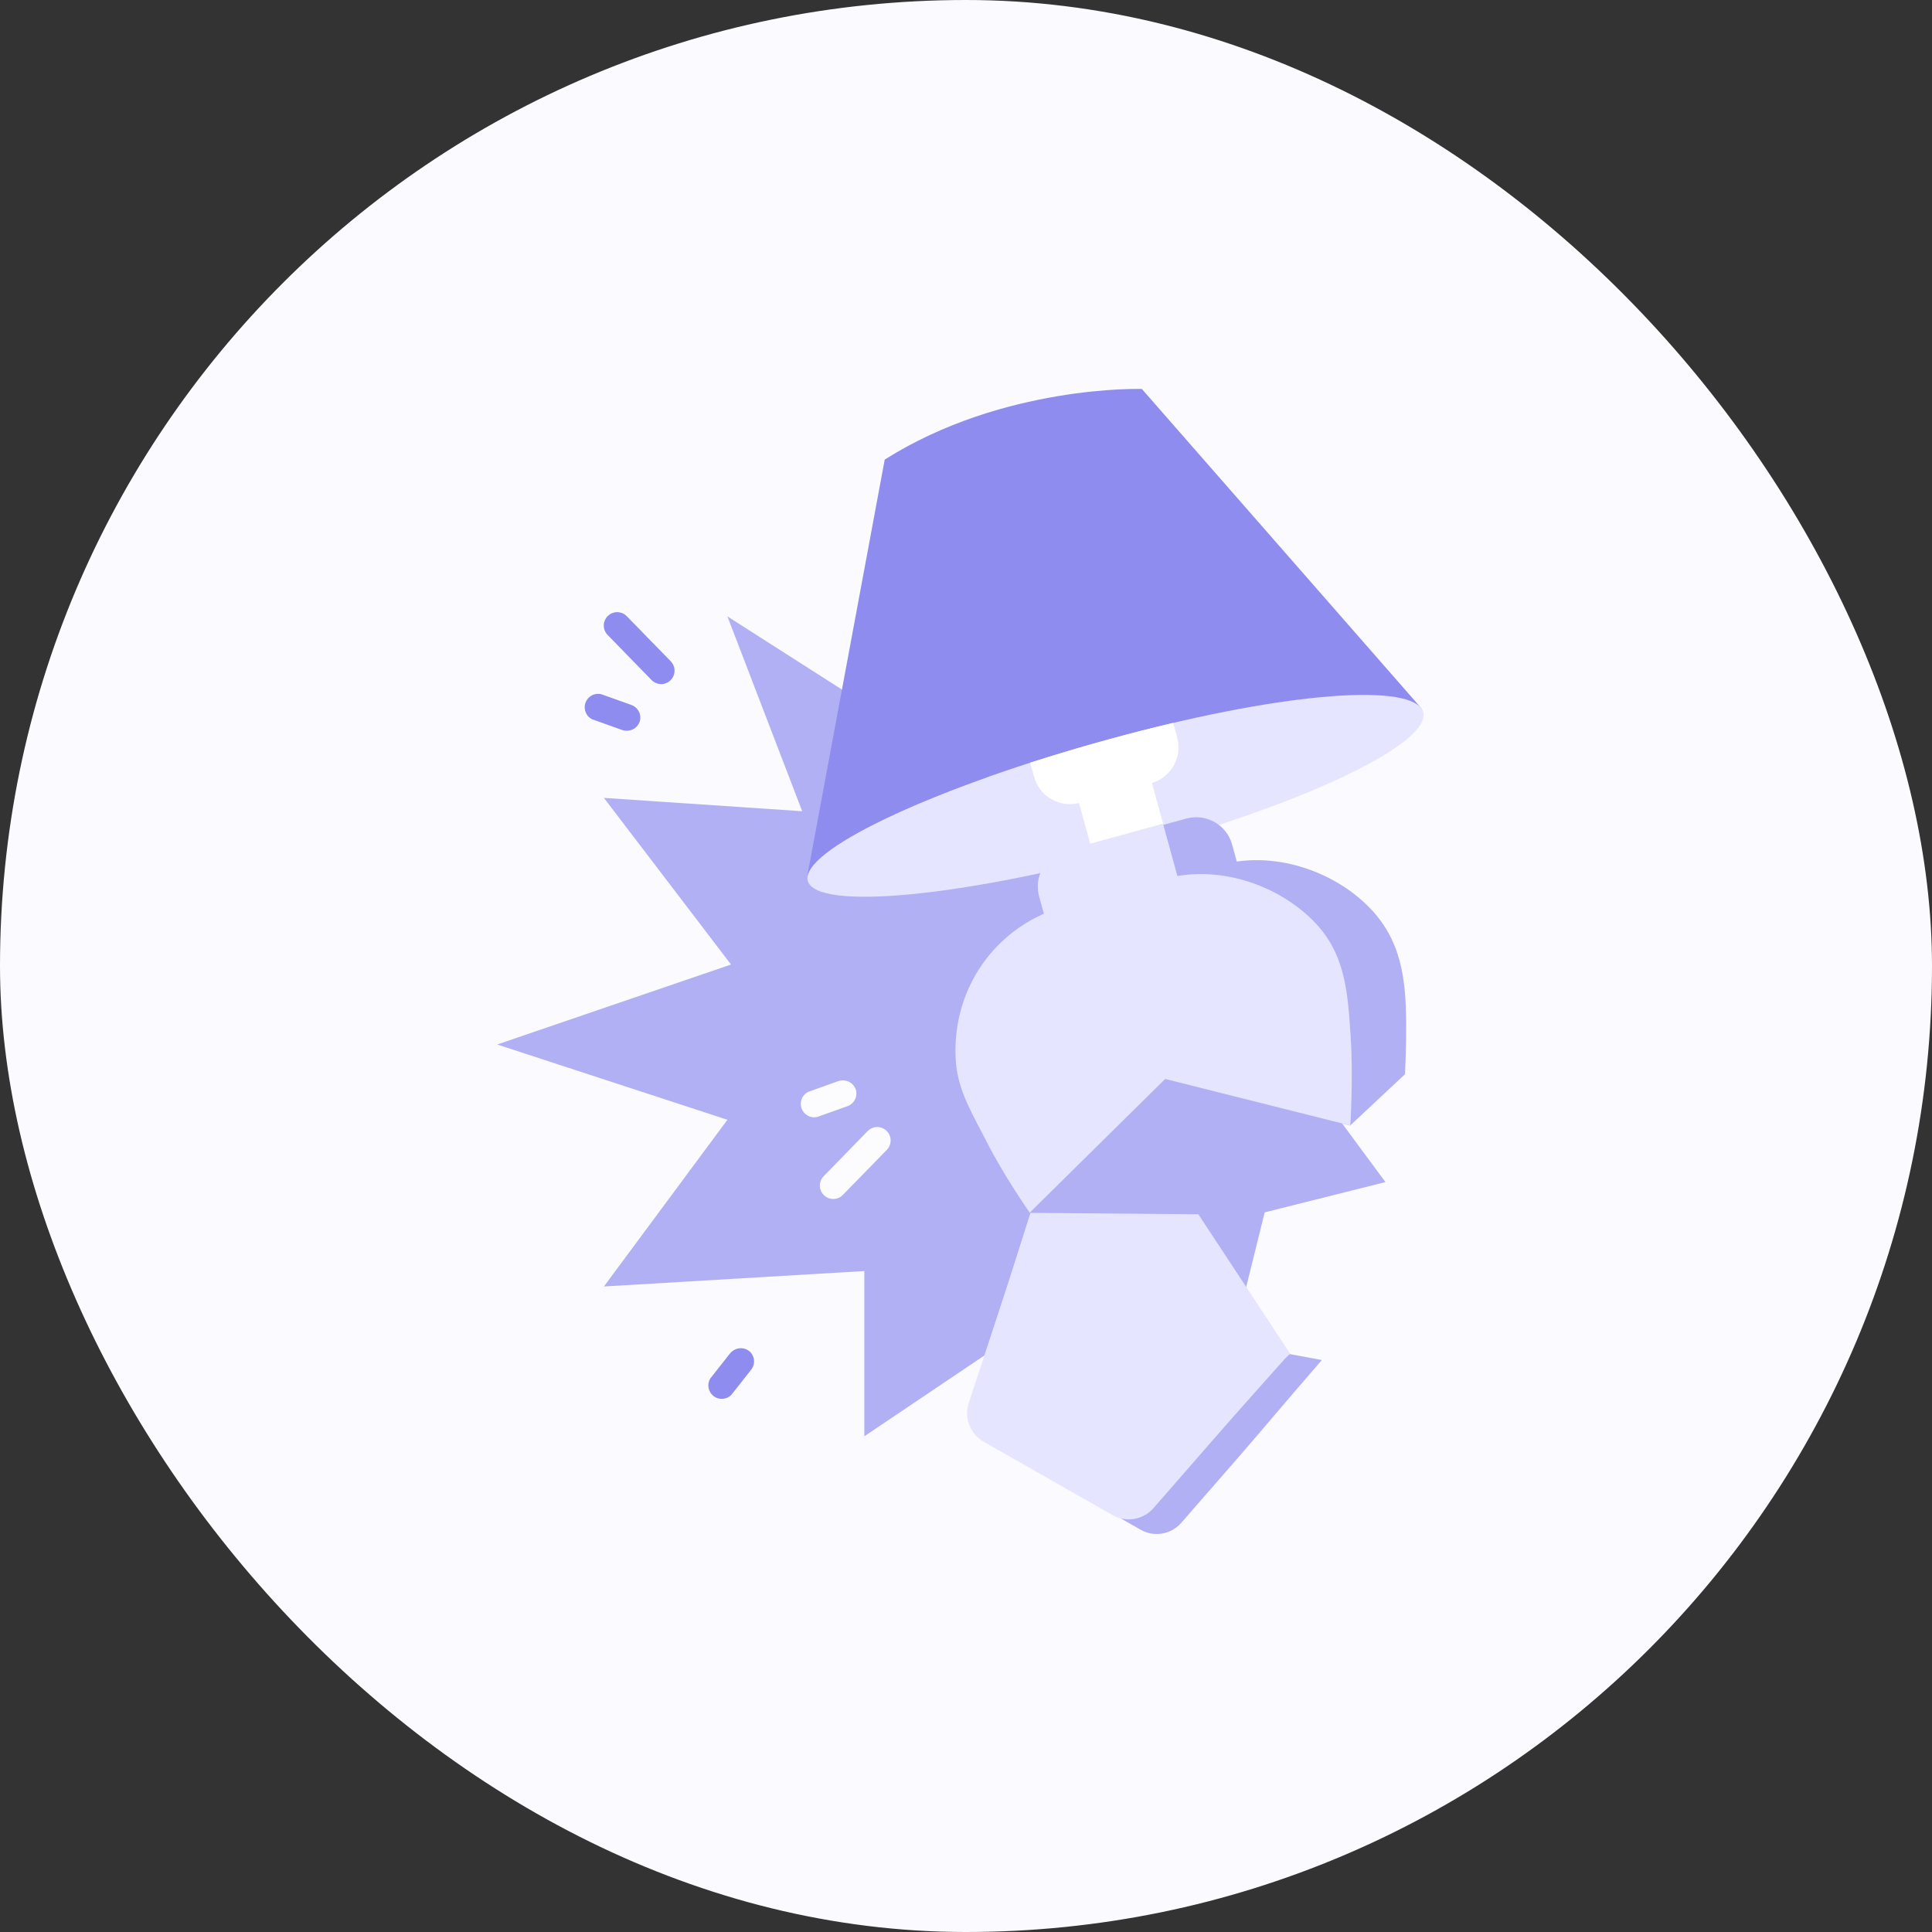 <svg width="152" height="152" viewBox="0 0 152 152" fill="none" xmlns="http://www.w3.org/2000/svg">
<rect x="0" y="0" width="152" height="152" fill="#333333" stroke="none"/>
<rect width="152" height="152" rx="76" fill="#FAFAFF"/>
<g clip-path="url(#clip0_35418_2566)">
<path d="M96 109.5L83.614 102.252L81.878 105.991L81 104.252L68 113L68 100L47.513 101.214L57.229 88.099L39.115 82.175L57.513 75.884L47.513 62.774L63.113 63.823L57.229 48.494L71.774 57.79L87.274 66.945L87.274 60.573L97.751 58.417L92.741 71.579L104.936 79.113L101 82.175L109 93L99.5 95.383L96 109.5Z" fill="#B1B0F5"/>
<path d="M111.969 56.015C112.621 58.395 103.241 63.044 89.542 66.807C75.843 70.564 64.202 71.684 63.55 69.297C62.898 66.917 73.471 61.938 87.177 58.175C100.876 54.412 111.317 53.628 111.969 56.008V56.015Z" fill="#E6E5FF"/>
<path d="M87.177 58.182C100.4 54.551 110.497 53.716 111.859 55.781L111.844 55.744L89.835 30.601C89.835 30.601 78.94 30.257 69.605 36.159L63.542 68.77L63.528 69.041C63.645 66.573 73.954 61.807 87.177 58.182Z" fill="#8E8CEE"/>
<path d="M93.5 95.861L83.697 95.861C82.833 98.603 81.983 101.318 81.027 104.218L78.584 111.642C78.206 112.795 78.691 114.058 79.746 114.659L89.744 120.353C90.798 120.954 92.132 120.728 92.932 119.812L97.504 114.57C98.598 113.317 101.595 109.762 104 107L99.625 106.191L96.437 100.889L93.5 95.861Z" fill="#B1B0F5"/>
<path d="M106.236 88.539L110.541 84.512C110.541 84.512 110.643 82.469 110.629 80.492C110.607 77.058 110.27 73.946 107.678 71.34C105.064 68.711 101.022 67.247 97.303 67.781L96.937 66.449C96.512 64.889 94.894 63.974 93.335 64.399L88.458 65.739C86.899 66.163 85.984 67.781 86.408 69.341L86.774 70.666C83.868 71.845 81.532 74.203 80.368 77.146C79.701 78.837 79.43 80.668 79.57 82.484C79.753 84.797 80.931 86.65 81.964 88.685L91.672 84.9L106.228 88.553L106.236 88.539Z" fill="#B1B0F5"/>
<path d="M106.236 88.538C106.236 88.538 106.477 84.724 106.265 81.59C106.031 78.163 105.906 75.044 103.314 72.438C100.627 69.736 96.432 68.264 92.632 68.923L91.497 64.801L83.802 66.917C82.242 67.342 81.327 68.96 81.751 70.52L82.125 71.889C79.35 73.104 77.124 75.396 76.004 78.237C75.338 79.928 75.067 81.758 75.206 83.574C75.389 85.888 76.568 87.74 77.6 89.776C78.962 92.478 81.012 95.406 81.012 95.406L91.672 84.885L106.236 88.546V88.538Z" fill="#E6E5FF"/>
<path d="M101.106 106.882C99.228 108.99 97.346 111.083 95.385 113.338L90.753 118.649C89.942 119.577 88.591 119.806 87.522 119.197L77.393 113.429C76.325 112.82 75.834 111.54 76.217 110.372L78.691 102.851C79.538 100.276 80.301 97.849 81.071 95.422L94.281 95.535L101.5 106.5L101.106 106.882Z" fill="#E6E5FF"/>
<path d="M87.177 58.183C85.046 58.768 82.996 59.383 81.049 60.006L81.356 61.119C81.781 62.656 83.355 63.564 84.893 63.176L85.771 66.376L91.504 64.802L90.626 61.602C92.149 61.148 93.035 59.566 92.617 58.029L92.302 56.872C90.64 57.267 88.927 57.699 87.184 58.183H87.177Z" fill="white"/>
<path d="M68.847 88.681C68.626 88.72 68.422 88.826 68.263 88.985L64.729 92.616C64.566 92.822 64.485 93.081 64.503 93.343C64.52 93.605 64.635 93.851 64.824 94.034C65.013 94.216 65.263 94.322 65.525 94.33C65.788 94.338 66.044 94.248 66.244 94.078L69.78 90.455C69.933 90.295 70.031 90.091 70.061 89.872C70.092 89.653 70.053 89.43 69.95 89.234C69.847 89.038 69.685 88.879 69.487 88.78C69.29 88.681 69.066 88.647 68.847 88.681Z" fill="#FCFCFF"/>
<path d="M66.281 85.001C66.165 85 66.051 85.02 65.942 85.06L63.573 85.906C63.344 86.024 63.166 86.222 63.073 86.462C62.979 86.701 62.976 86.967 63.064 87.209C63.152 87.451 63.326 87.652 63.552 87.775C63.778 87.899 64.041 87.935 64.293 87.878L66.662 87.032C66.926 86.941 67.144 86.75 67.267 86.499C67.391 86.249 67.411 85.96 67.322 85.695C67.243 85.484 67.101 85.304 66.914 85.179C66.727 85.055 66.505 84.992 66.281 85.001Z" fill="#FCFCFF"/>
<path d="M51.847 53.809C51.626 53.771 51.422 53.665 51.263 53.505L47.729 49.875C47.566 49.669 47.485 49.41 47.503 49.148C47.52 48.886 47.635 48.639 47.824 48.457C48.013 48.275 48.263 48.169 48.525 48.161C48.788 48.153 49.044 48.243 49.244 48.413L52.78 52.035C52.932 52.196 53.031 52.4 53.062 52.619C53.092 52.838 53.053 53.061 52.95 53.257C52.847 53.453 52.685 53.611 52.487 53.711C52.29 53.81 52.066 53.844 51.847 53.809Z" fill="#8E8CEE"/>
<path d="M49.281 57.49C49.166 57.491 49.051 57.471 48.943 57.431L46.573 56.584C46.344 56.466 46.166 56.269 46.073 56.029C45.979 55.789 45.976 55.523 46.064 55.282C46.152 55.04 46.326 54.838 46.552 54.715C46.778 54.592 47.041 54.556 47.292 54.613L49.662 55.459C49.926 55.55 50.144 55.741 50.267 55.991C50.391 56.242 50.411 56.531 50.322 56.796C50.243 57.006 50.101 57.187 49.914 57.312C49.727 57.436 49.505 57.498 49.281 57.49Z" fill="#8E8CEE"/>
<path d="M57.687 106.254C57.588 106.315 57.502 106.393 57.431 106.484L55.875 108.461C55.744 108.682 55.698 108.944 55.746 109.197C55.794 109.45 55.933 109.677 56.136 109.835C56.34 109.993 56.594 110.071 56.851 110.055C57.108 110.039 57.35 109.93 57.532 109.748L59.089 107.772C59.265 107.554 59.347 107.276 59.319 106.999C59.29 106.721 59.153 106.465 58.937 106.288C58.759 106.152 58.542 106.075 58.317 106.069C58.093 106.062 57.872 106.127 57.687 106.254Z" fill="#8E8CEE"/>
</g>
<defs>
<clipPath id="clip0_35418_2566">
<rect width="78" height="91" fill="white" transform="translate(37 30.5)"/>
</clipPath>
</defs>
</svg>
